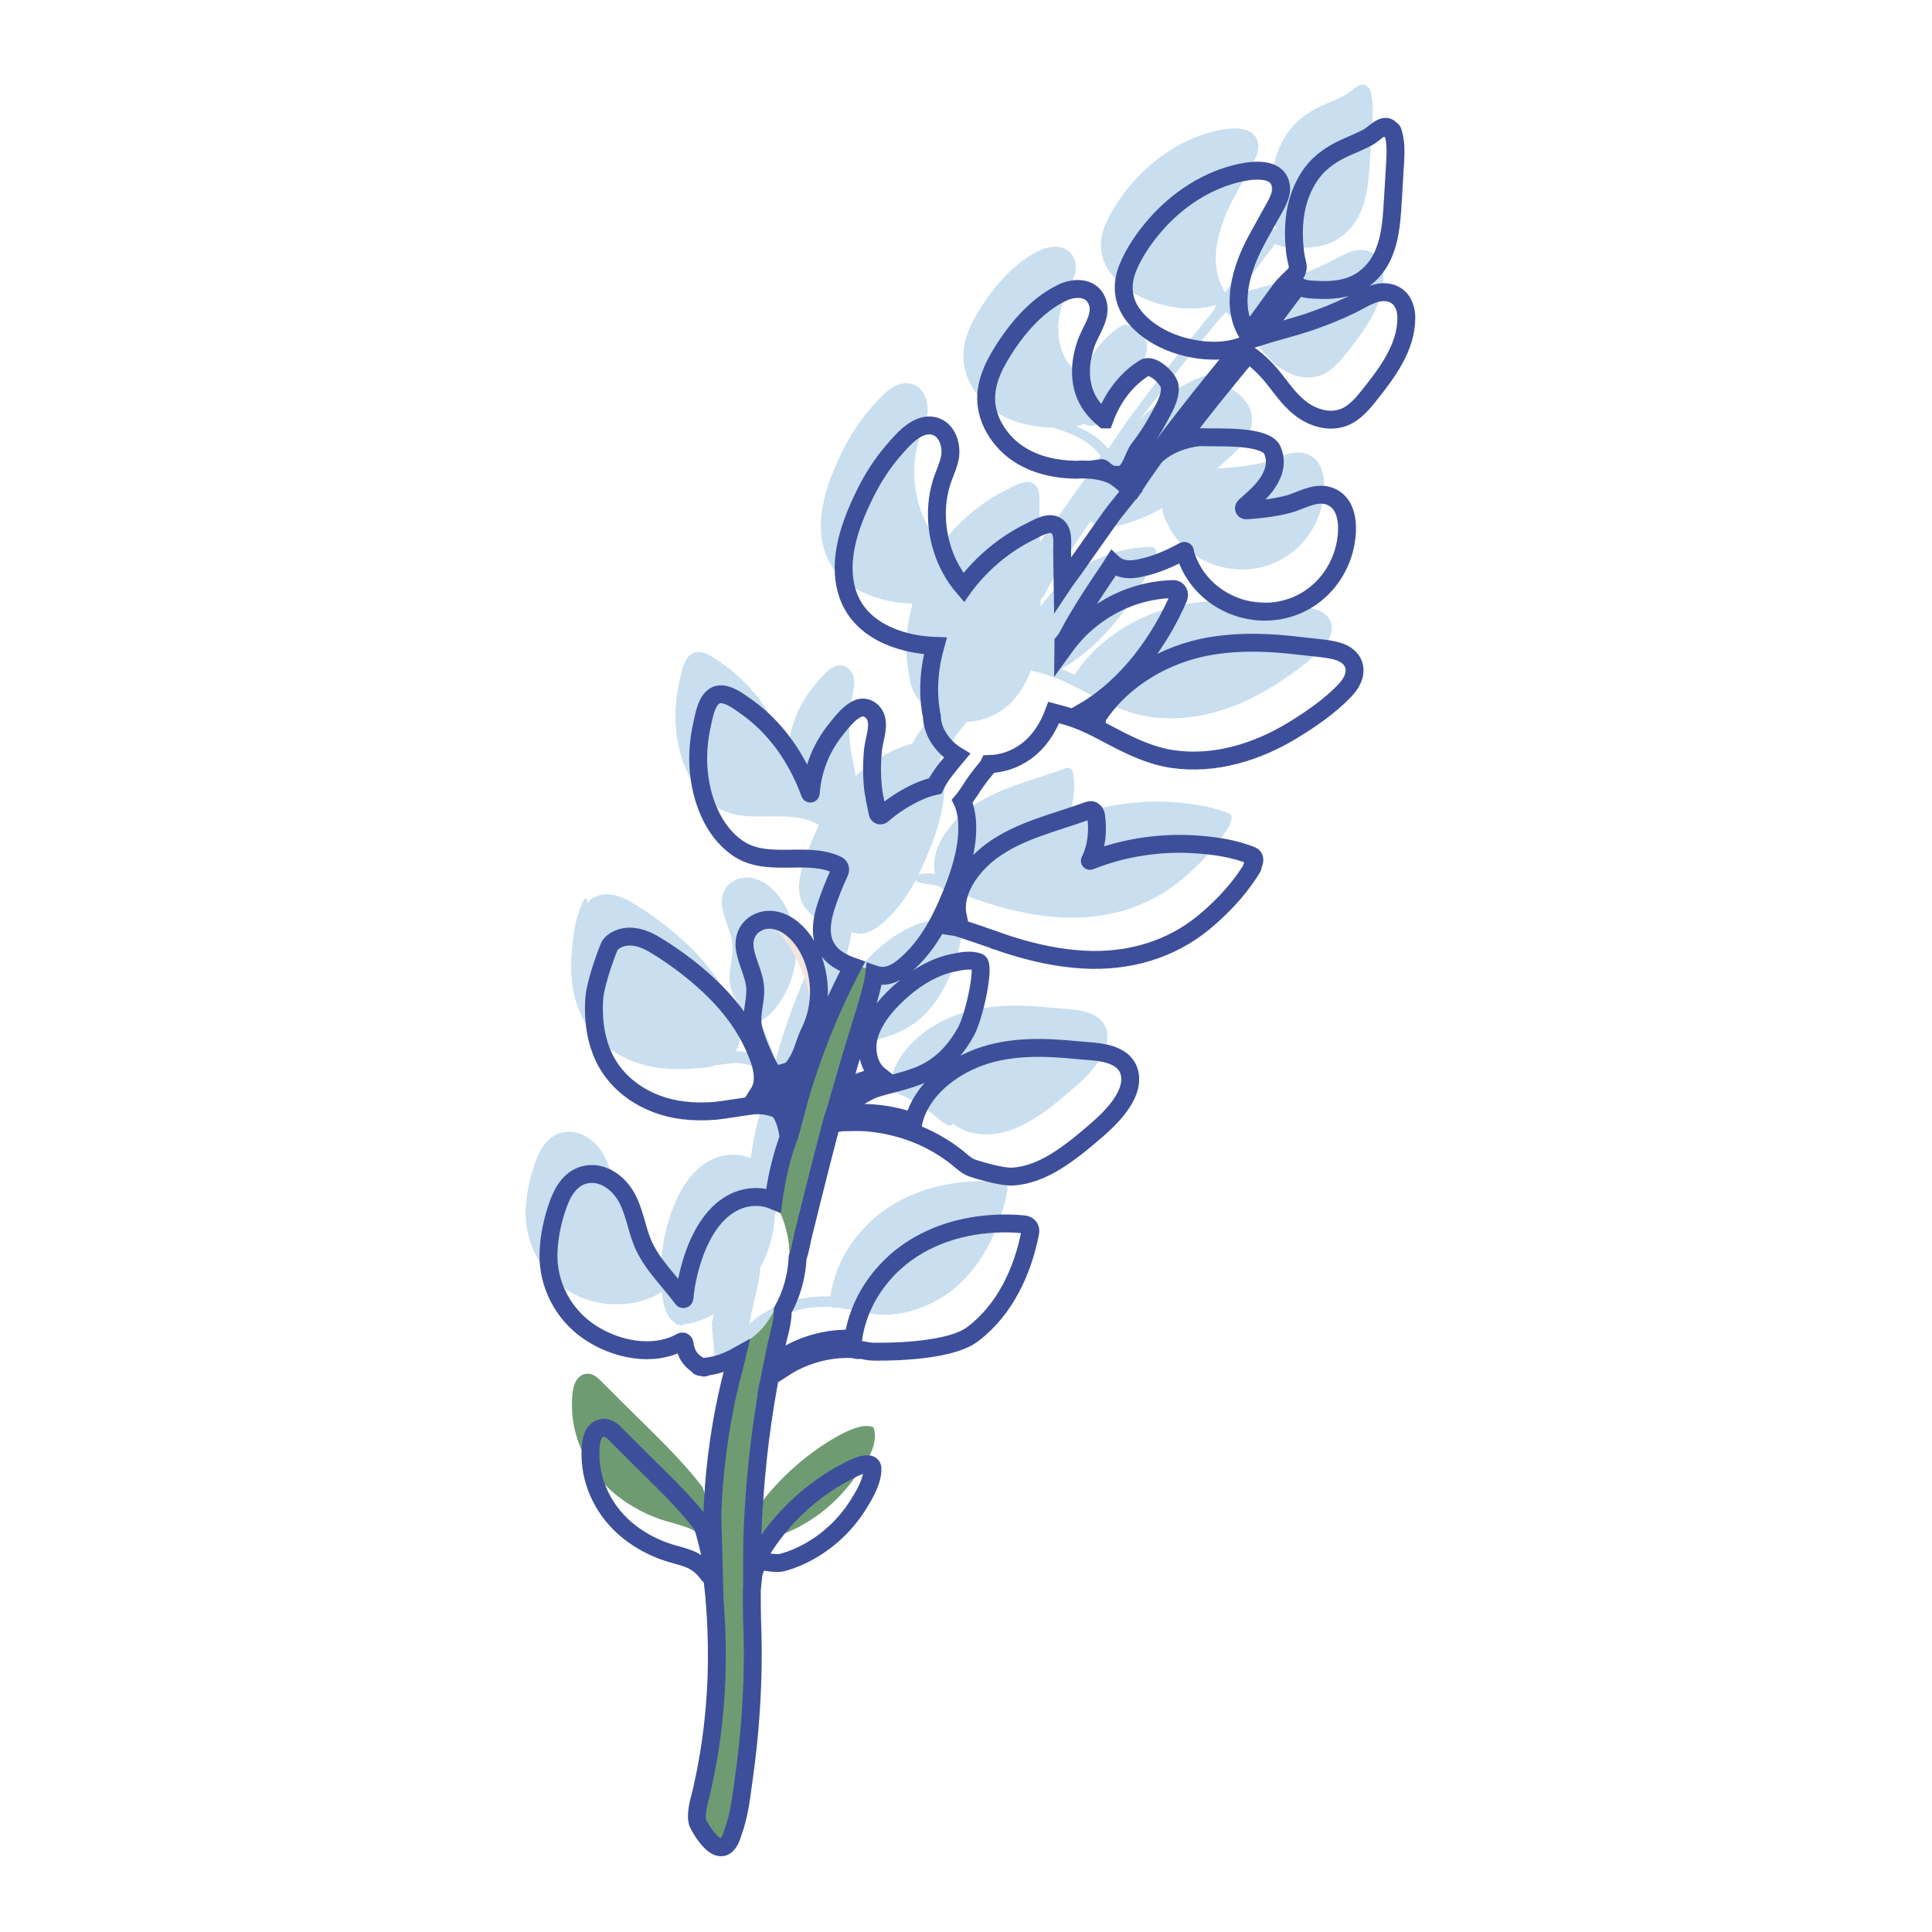 <?xml version="1.0" encoding="UTF-8"?>
<svg id="Layer_1" data-name="Layer 1" xmlns="http://www.w3.org/2000/svg" viewBox="0 0 864 864">
  <defs>
    <style>
      .cls-1 {
        fill: #c9deee;
      }

      .cls-2 {
        fill: none;
        stroke: #3d4f9a;
        stroke-miterlimit: 10;
        stroke-width: 8px;
      }

      .cls-3 {
        fill: #f2e4df;
      }

      .cls-4 {
        fill: #6f9b73;
      }
    </style>
  </defs>
  <path class="cls-1" d="M536.94,152.91c2.41-2.97,4.82-5.92,7.24-8.87,1.21-1.45,2.66-2.92,3.97-4.48,4.79,3.35,8.71,7.39,12.32,12.1,3.71,4.81,7.35,9.78,12.45,13.22,4.54,3.05,10.35,4.76,15.79,3.51,5.73-1.29,9.72-5.82,13.23-10.23,8-10.05,16.95-21.64,16.78-35.17-.07-5.46-2.82-10.41-8.62-11.11-5.84-.73-11.12,3.19-16.12,5.61-6.49,3.15-13.18,5.8-20.03,8.06-6.83,2.25-13.84,3.9-20.68,6.06,1.88-2.45,3.74-4.93,5.62-7.4,2.57-3.41,5.12-6.86,7.66-10.29,1.15-1.57,2.62-3.21,3.82-4.97,2.4,1.79,6.68,1.69,9.43,1.82,3.7.19,7.47-.05,11.09-.88,7.74-1.75,13.82-7.06,17.16-14.19,4.03-8.61,4.21-18.24,4.81-27.55.32-4.97.62-9.94.89-14.91.23-4.56.36-8.86-1.09-13.24-.2-.63-.7-.98-1.24-1.1-.24-.68-.96-.96-1.61-1.04-2.71-.3-5.59,3.13-7.85,4.42-2.93,1.67-6.06,2.93-9.15,4.28-6.46,2.81-12.11,6.27-16.39,12.02-4.39,5.94-6.84,13.12-7.63,20.43-.46,4.23-.43,8.5-.03,12.72.32,3.38.65,7.07,1.91,10.27-3.68,1.27-5.81,5.43-8.02,8.41-2.63,3.56-5.26,7.13-7.84,10.74-2.31,3.2-4.64,6.38-6.89,9.61-8.22-12.83-3.01-29.41,3.65-41.96,2.28-4.29,4.75-8.46,7.04-12.73,1.81-3.38,4.55-7.39,4.08-11.41-1.02-8.79-12.04-7.6-18.13-6.31-14.68,3.15-27.97,11.86-37.81,23.08-5.05,5.74-9.65,12.33-12.56,19.43-3.13,7.68-2.34,15.31,2.89,21.83,5.57,6.91,14.16,11.4,22.65,13.58,7.66,1.99,16.63,2.49,24.35.04-.5.84-.97,1.68-1.34,2.55-.44.58-.89,1.14-1.33,1.68-2.54,3.09-5.07,6.18-7.58,9.29-4.92,6.08-9.8,12.19-14.58,18.36-8.13,10.53-16.24,21.14-23.41,32.35-.13.02-.24.06-.35.1-3.85-4.83-8.86-7.94-14.42-9.97.46-.06.92-.13,1.39-.19.89-.12,1.52-.58,1.91-1.19,1.26.88,2.79,1.32,4.54,1.07,4.47-.65,7.6-5.19,10.16-8.48,3.37-4.34,6.4-8.94,8.97-13.81,2.17-4.07,5.43-9.34,4.87-14.16-.38-3.36-7.7-10.46-11.31-8.24-8.44,5.18-14.43,13.64-17.82,22.85-.03.06-.04.11-.08.17-4.16-3.53-7.51-7.36-9.23-12.92-2.16-7.01-1.32-14.46,1.11-21.27,2.11-5.94,7.69-12.58,4.67-19.16-2.78-6.05-10.1-5.83-15.3-3.37-12.37,5.85-22.23,18.19-28.86,29.85-3.57,6.3-6.04,13.48-5.04,20.8.8,5.71,3.45,10.89,7.17,15.26,8.19,9.58,20.42,13.09,32.62,13.31,8.18,2.51,16.34,5.76,21.41,12.7-2.08,2.62-3.84,5.72-5.67,8.3-2.8,3.92-5.58,7.86-8.35,11.81-2.77,3.94-5.55,7.88-8.32,11.82-1.48,2.12-3.31,4.36-4.86,6.7-.07-4.91-.16-9.83-.24-14.74-.07-3.49.93-9.4-2.71-11.58-3.49-2.1-8.51,1.13-11.66,2.66-3.88,1.91-7.59,4.12-11.11,6.64-7.03,5.04-13.22,11.09-18.38,18.04-.08.1-.14.21-.21.31-8.75-10.21-12.91-23.86-11.75-37.24.28-3.26.95-6.51,1.88-9.64,1.18-3.88,3.14-7.54,3.81-11.56.95-5.86-1.8-13.5-8.63-14.01-6.81-.5-12.79,6.68-16.78,11.3-5.02,5.8-9.17,12.31-12.56,19.19-6.56,13.28-12.61,29.46-7.99,44.27,5.2,16.65,23.24,23.24,39.39,23.82-2.88,10.34-3.67,21.21-1.56,31.43.2,6.8,4.32,12.84,9.88,16.82.44.32.89.62,1.34.89-3.47,4.19-7.4,8.64-9.72,13.48-5.57,1.26-10.99,3.99-15.66,6.93-3.45,2.18-6.66,4.67-9.66,7.42-.87-4.96-2.21-9.76-2.64-14.83-.44-5.16-.41-10.35.11-15.5.46-4.37,2.66-9.81,1.45-14.15-.94-3.43-4.42-5.92-7.94-4.57-3.68,1.4-6.91,5.51-9.35,8.47-2.92,3.56-5.43,7.41-7.37,11.58-2.85,6.17-4.26,12.34-4.66,18.8-2.19-6.2-5.02-12.18-8.44-17.71-3.63-5.86-8.03-11.32-13.09-16.02-2.5-2.31-5.15-4.45-7.96-6.39-2.7-1.9-5.84-4.23-9.18-4.89-7.15-1.43-8.63,7.79-9.78,12.85-1.47,6.43-2.13,13.14-1.71,19.71.83,13.21,5.99,27.84,17.12,35.82,14.02,10.04,32.98.3,47.01,8.9-1.59,3.14-3.02,6.37-4.28,9.68-2.69,7.02-6.42,16.23-3.78,23.76,1.29,3.69,4.02,6.52,7.39,8.41,1.58.89,3.48,1.8,5.46,2.48-.06.11-.1.22-.16.3-1.65,3.17-3.26,6.36-4.82,9.57-3.19,6.62-6.12,13.33-8.85,20.16-2.59,6.48-4.95,13.04-7.11,19.68-1.15,3.57-2.24,7.16-3.24,10.79-.11.44-.24.87-.36,1.32-1.48-6.36-3.94-12.63-6.82-18.55.2-.05.42-.12.62-.22,5.04-2.5,8.93-8.51,11.38-13.39,2.52-5.03,3.97-10.49,4.28-16.12.59-10.72-3.29-23.37-11.83-30.4-4.09-3.36-9.57-5.25-14.69-3.19-5.08,2.04-7.38,6.91-6.57,12.18.95,6.16,4.44,11.67,4.66,18,.21,6.17-2.43,12.08-.69,18.25,1.81,6.48,6.68,11.7,9.82,17.55,2.57,4.73,4.53,9.67,6.35,14.69-2.68-1.65-5.64-2.84-8.76-3.4-1.51-.26-3.37-.47-5.29-.47,1.02-1.6,1.64-3.52,1.83-5.19.61-5.09-1.47-10.38-3.46-14.98-4.07-9.51-10.31-17.93-17.59-25.26-7.9-7.92-17.13-14.97-26.67-20.8-4.09-2.5-8.82-4.48-13.71-3.75-2.5.37-5.27,1.63-6.83,3.75,0-.43,0-.88-.04-1.3-.04-.68-.99-.99-1.32-.33-4,7.58-5.13,17.38-5.67,25.83-.49,7.86.35,16,3.26,23.36,6.04,15.23,20.64,24.3,36.54,26.23,4.79.56,9.6.62,14.41.21,2.91-.25,7.23-.27,10.38-1.55,2.4.02,4.9-.78,7.27-.91,3.39-.16,6.86.36,9.99,1.73,2.94,1.3,5.45,3.2,7.62,5.55,0,0,.01.02.03.02-.01.32,0,.63,0,.94-1.23,2.22-2.05,4.74-2.86,7.03-1.34,3.7-2.47,7.5-3.42,11.33-.98,3.83-1.74,7.7-2.36,11.6-.22,1.35-.54,2.84-.72,4.32-5.11-2.14-11.09-2.01-16.17.12-12.51,5.24-18.77,20.14-21.75,32.44-.99,4.08-1.65,8.24-1.98,12.43-6.07-8.66-14.44-16.02-18.55-25.93-2.94-7.02-3.76-14.85-7.8-21.43-3.63-5.87-10.18-10.54-17.38-9.23-6.62,1.19-10.3,7.03-12.46,12.92-2.57,6.96-4.24,14.67-4.48,22.11-.46,13.9,6.41,27.23,17.85,35.11,12.3,8.48,30.31,9.3,43.04,1.24.53,5.15,1.55,10.96,5.88,13.82.15.49.57.87,1.28.87.1,0,.23-.01.33-.02.17.08.34.14.53.2.74.27,1.4.08,1.91-.36,4.58-.52,9.13-2.17,13.38-4.54-.31,1.3-.59,2.57-.9,3.74-.32,1.15,1.61,17.65,1.31,18.81,5.91-.67,12.39-9.18,18.2-7.79,3.23-1.99,3.64-10.57,7.04-12.29,3.58-1.8,7.29-3.19,11.18-4.17,3.87-.97,7.78-1.52,11.76-1.58,1.38-.02,2.78.03,4.15.11.69.41,1.6.49,2.42.23,1.94.26,3.87.85,5.83.84.55-.02,1.02-.24,1.39-.6,13.63,6.52,31.52,1.48,43.02-7.16,14.49-10.88,22.47-28.18,25.84-45.6.38-2-.95-3.4-2.86-3.59-17.24-1.59-35.45,1.62-50.11,11.17-13.88,9.06-23.82,23.53-26.2,39.93-1.25-.02-2.46,0-3.58.03-4.33.08-8.73.7-12.93,1.84-6.9,1.89-14.63,5.35-19.83,10.66.6-2.99,1.22-5.98,1.87-8.98,1.13-5.21,2.96-10.59,2.96-15.97,0-.05,0-.11,0-.17,4.01-7.24,6.29-15.42,6.66-23.69,1.17-3.17,1.69-6.88,2.43-9.85,1.32-5.27,2.58-10.55,3.91-15.81,2.61-10.35,5.27-20.67,8.09-30.97.36-1.28.71-2.55,1.06-3.84,4.98.27,10.02-.32,15.01.05,5.97.43,11.85,1.63,17.57,3.41,5.54,1.73,10.86,4.16,15.82,7.18,2.54,1.53,4.96,3.22,7.28,5.05,2.12,1.7,4.03,3.66,6.56,4.67.75.29,1.61-.25,1.96-.95,4.27,3.92,10.86,5.19,16.48,4.89,6.91-.38,13.47-3.18,19.29-6.75,6.15-3.78,11.87-8.49,17.34-13.2,5.38-4.63,11.14-10.05,14.22-16.58,2.58-5.42,2.67-11.95-2.65-15.74-5.29-3.77-13.07-3.62-19.27-4.25-14.55-1.48-29.9-1.98-43.85,3.12-12.88,4.72-25.9,14.73-29.35,28.63-.03.11-.02.22-.04.32-.89-.31-1.77-.61-2.66-.89-5.91-1.83-12.14-2.87-18.31-3.11-4.66-.17-9.96-.14-14.6,1.27.1-.34.2-.67.29-1.01,4.94-5.51,11.27-9.06,18.43-11.26,8.08-2.49,16.61-3.8,24.04-8.04,7.01-3.99,12.44-10.38,16.26-17.4,3.88-7.11,7.01-15.7,8.11-23.93,1.98-2.63.44-5.81-2.48-7.01-3.45-1.43-7.99-.47-11.52.27-8.1,1.69-15.47,6.03-21.72,11.31-6.58,5.56-13.53,13.06-15.83,21.57-1.58,5.84-.24,13.62,4.7,17.49-6.39,1.78-12.82,4-17.41,7.88,1.34-4.64,2.69-9.29,4.07-13.92,1.56-5.19,3.15-10.39,4.73-15.59,1.31-4.3,5.66-17.68,6.3-23.59,1.24.43,2.55.66,3.75.64,4.57-.02,8.41-3.06,11.62-6.02,5.59-5.12,9.94-11.43,13.51-18.13.13.51.52.99,1.19,1.21,2.27.76,4.72.77,7.06,1.29.84.19,1.68.4,2.52.65.75,1.1,1.91,1.27,2.91.92.87.29,1.74.59,2.61.89,2.8,1.01,5.58,2.05,8.38,3.06.34.29.78.47,1.24.45,2.02.73,4.06,1.43,6.12,2.08,10.65,3.34,21.64,5.75,32.8,6.35,19.62,1.07,38.56-4.14,53.79-16.74,7.48-6.2,14.68-13.7,20.04-21.92.11-.11.21-.24.3-.39.04-.09.08-.19.14-.28.4-.62.78-1.25,1.16-1.87.21-.34.23-.7.13-1.01.16-.36.31-.71.47-1.07.47-1.05.37-2.7-.9-3.21-8.08-3.32-17.18-4.55-25.85-5.09-8.77-.55-17.56.03-26.21,1.6-6.98,1.26-13.81,3.25-20.41,5.87,3.13-6.13,3.81-13.69,2.82-20.29-.21-1.48-1.52-2.97-3.21-2.35-14.67,5.44-30.99,8.84-43.73,18.35-8.58,6.4-17.26,17.89-14.89,28.98-2.59-.44-5.15-.47-7.37.42-.02.01-.04.02-.06.02.91-1.85,1.79-3.71,2.6-5.6,4.17-9.57,7.98-19.71,8.89-30.18.41-4.94.2-10.47-1.63-15.14-.14-.33-.28-.65-.44-.97,2.36-2.77,4.2-6.06,6.31-9.01,1.3-1.84,2.69-3.6,4.15-5.33.66-.78,1.22-1.46,1.57-2.23,2.99-.06,5.94-.61,8.73-1.59,10.35-3.67,16.59-11.88,20.16-21.46,4.25,1.13,8.44,2.24,12.54,3.95,4.63,1.95,9.06,4.33,13.5,6.68,8.56,4.53,17.37,8.73,27.07,10.17,18.97,2.76,37.93-3.16,54.04-13.03,7.97-4.87,16.36-10.67,22.85-17.44,2.67-2.77,5.03-6.43,4.42-10.43-.61-4-4.01-6.34-7.67-7.36-4.4-1.22-9.23-1.47-13.76-2.02-4.65-.56-9.3-1.06-13.97-1.38-9.66-.64-19.37-.48-28.93,1.13-19.65,3.32-38.91,14.27-50.11,31.04-.16.24-.26.49-.32.73-1.97-.92-3.99-1.81-6.05-2.58,19.01-11.1,33.57-30.89,42.17-50.75.77-1.78-.18-4-2.36-3.94-11.55.3-22.71,3.87-32.32,10.29-4.64,3.11-8.94,6.83-12.57,11.05-1.43,1.67-2.89,3.45-4.24,5.33.01-.94,0-1.87.02-2.81,2.01-2.4,3.33-5.62,4.87-8.26,2.16-3.68,4.4-7.33,6.69-10.94,2.19-3.45,4.48-6.84,6.74-10.24,1.29-1.94,2.69-3.86,3.93-5.87,2.32,2.2,6.07,2.98,9.74,2.46,6.82-.97,13.45-3.63,19.54-6.78,1.07-.56,2.1-1.12,3.14-1.7-.25.52-.31,1.16-.08,1.89,6.38,20.78,30.16,31.26,49.96,22.76,9.71-4.16,16.97-12.43,20.34-22.43,2.6-7.78,4.11-21.93-5.21-26.01-5.88-2.59-11.82.92-17.32,2.78-5.88,2-16.44,3.21-23.35,3.43,2.43-2.11,4.81-4.26,7.12-6.42,5.59-5.26,10.78-12.72,7.33-20.61-2.95-6.73-11.07-11.24-18.29-11.42.49-.32.98-.63,1.46-.96,1.38-.91.49-3.17-1.18-2.68-11.75,3.39-22.35,11.5-31.05,20.24,4.33-5.61,8.61-11.27,12.98-16.84,4.69-6.02,9.41-12,14.19-17.92Z"/>
  <path class="cls-3" d="M355.39,415.39c-3.57-2.94-8.2-4.75-12.73-3.78.89.78,1.77,1.58,2.63,2.41,12.46,11.89,17.84,29.15,18.58,45.91,1.95-4.47,3.09-9.24,3.36-14.13.59-10.72-3.29-23.37-11.83-30.4Z"/>
  <path class="cls-4" d="M369.21,424.41c1.46,2.21,3.48,4.01,5.84,5.33,1.58.89,3.48,1.8,5.46,2.48-.06.11-.1.22-.16.3-1.65,3.17-3.26,6.36-4.82,9.57-3.19,6.62-6.12,13.33-8.85,20.16-2.58,6.48-4.95,13.04-7.11,19.68-1.15,3.57-2.54,5.68-3.53,9.31-.11.44-.9,2.46-1.03,2.9-.32-1.38.26-2.86-.14-4.23-1.19,2.9-2.64,5.64-4.32,8.24,1.4.99,2.7,2.13,3.89,3.42,0,0,.01.02.03.02-.01.32,0,.63,0,.94-1.23,2.22-2.05,4.74-2.86,7.03-1.34,3.7-2.47,7.5-3.43,11.33-.98,3.83-1.74,7.7-2.36,11.6-.22,1.35-.48-.16-.66,1.32-.52-.22-1.04-.41-1.58-.58,5.78,7.66,9.22,17.25,9.48,27.47.28,10.93-5.77,27.29-13.52,34.75-3.96,3.81-8.83,6.86-14.08,8.97-1.69,2.42-3.58,3.7-5.72,5.84,3.08-.82,6.1-2.09,8.99-3.7-.31,1.3-.59,2.57-.9,3.74-1.22,4.47-2.33,8.96-3.33,13.5-1.95,8.87-3.47,17.83-4.59,26.86-1.1,8.83-1.83,17.72-2.09,26.62-.07,2.91-.1,5.83-.08,8.75,1.66,11.04,5.06,22.05,1.33,32.61.23,3.28.43,6.56.54,9.86.36,9.45.32,18.92-.26,28.37-.6,9.78-1.68,19.51-3.35,29.17-.79,4.66-1.71,9.31-2.75,13.92-.88,3.85-2.2,7.76-2.34,11.73-.05,1.31.11,2.52.43,3.61-.1.34-.18.66-.28.99-.19.69.57,1.22,1.16,1.08,2.7,4.83,9.13,6.93,14.98,5.73,1.92-.38,1.7-3.27-.07-3.69-.03,0-.08-.02-.11-.03,2.95-7.79,3.84-16.69,4.98-24.85,1.29-9.21,2.28-18.47,2.92-27.74.66-9.26.99-18.54.98-27.81,0-4.83-.12-9.65-.31-14.47-.12-3,.08-6.44-.41-9.58.19-1.31.27-2.65.3-4,.82-1.51,1.61-3.04,2.38-4.58-.42-3.16-.45-6.24-.12-9.25-.84,1.49-1.64,3.01-2.37,4.56.08-5.46.2-10.92.41-16.36.43-11.09,1.26-22.14,2.43-33.18,1.19-11.17,2.81-22.32,4.83-33.39.19-1.03.38-2.07.57-3.1.08-.03.15-.06.23-.1,1.31-.78,2.58-1.61,3.85-2.44-.12-1.53-.21-3.06-.25-4.59-1.05.82-2.05,1.69-2.96,2.63.6-2.99,1.22-5.98,1.87-8.98,1.13-5.21,2.96-10.59,2.95-15.97,0-.05,0-.11,0-.17,4.01-7.24,6.29-15.42,6.66-23.69,1.17-3.17,1.69-6.88,2.43-9.85,1.32-5.27,2.58-10.55,3.91-15.81,2.61-10.35,5.27-20.67,8.09-30.97.36-1.28.71-2.55,1.06-3.84,1.72.09,3.44.08,5.16.04.16-1.33.37-2.64.63-3.93-1.71.2-3.39.51-5,1,.1-.34.2-.67.29-1.01,1.85-2.06,3.9-3.82,6.11-5.36.34-1.06.72-2.11,1.13-3.15,0-1.27.03-2.54.12-3.79-1.73.92-3.35,1.96-4.78,3.17,1.34-4.64,2.69-9.29,4.07-13.92,1.56-5.19,3.15-10.39,4.73-15.59,1.31-4.3,5.66-17.68,6.3-23.59,1.24.43,2.55.66,3.75.64,1.53,0,2.97-.36,4.33-.92-10.59-1.32-20.34-5.25-29.06-11.07Z"/>
  <path class="cls-4" d="M314.26,665.2c-.08-.1-.15-.2-.22-.3-10.13-13.27-22.74-24.77-34.51-36.56-3.14-3.17-6.3-6.32-9.47-9.48-2.25-2.22-4.59-5.02-8.09-4.45-6.28,1.01-6.27,10.27-6.19,15.05.29,14.39,7.23,28.14,17.98,37.57,6.19,5.42,13.38,9.49,21.12,12.25,4.31,1.55,8.89,2.37,13.15,4.12,3.34,1.4,5.96,3.5,8.23,6.13,1.09-.3,2.19-.57,3.29-.81-.18-8.14-2.86-15.8-5.28-23.55Z"/>
  <path class="cls-4" d="M390.68,638.36q-5.33-2.67-19.04,5.6c-1.27.77-2.53,1.57-3.76,2.39-6.81,4.55-13.18,9.83-18.89,15.7-4.16,4.29-8.03,8.92-11.48,13.83-.38,1.56-.77,3.08-1.14,4.54-1,3.95-2.15,7.86-3.35,11.74.19.05.39.1.59.15.61-1.18,1.23-2.36,1.87-3.53,2.64.9,5.97-.14,8.56-.76,3.11-.75,6.16-1.89,9.11-3.18,6.48-2.9,12.47-6.76,17.8-11.46,5.2-4.55,9.72-9.89,13.41-15.74.78-1.23,9.1-10.14,6.32-19.28Z"/>
  <path class="cls-2" d="M547.13,171.78c2.41-2.97,4.82-5.92,7.24-8.87,1.21-1.45,2.66-2.92,3.97-4.48,4.79,3.35,8.71,7.39,12.32,12.1,3.71,4.81,7.35,9.78,12.45,13.22,4.54,3.05,10.35,4.76,15.79,3.51,5.73-1.29,9.72-5.82,13.23-10.23,8-10.05,16.95-21.64,16.78-35.17-.07-5.46-2.82-10.41-8.62-11.11-5.84-.73-11.12,3.19-16.12,5.61-6.49,3.15-13.18,5.8-20.03,8.06-6.83,2.25-13.84,3.9-20.68,6.06,1.88-2.45,3.74-4.93,5.62-7.4,2.57-3.41,5.12-6.86,7.66-10.29,1.15-1.57,2.62-3.21,3.82-4.97,2.4,1.79,6.68,1.69,9.43,1.82,3.7.19,7.47-.05,11.09-.88,7.74-1.75,13.82-7.06,17.16-14.19,4.03-8.61,4.21-18.24,4.81-27.55.32-4.97.62-9.94.89-14.91.23-4.56.36-8.86-1.09-13.24-.2-.63-.7-.98-1.24-1.1-.24-.68-.96-.96-1.61-1.04-2.71-.3-5.59,3.13-7.85,4.42-2.93,1.67-6.06,2.93-9.15,4.28-6.46,2.81-12.11,6.27-16.39,12.02-4.39,5.94-6.84,13.12-7.63,20.43-.46,4.23-.43,8.5-.03,12.72.27,2.82.4,3.79,1.29,7.64.4,1.71-.12,3.51-1.36,4.75-2.19,2.2-4.34,4-6.04,6.29-2.63,3.56-5.26,7.13-7.84,10.74-2.31,3.2-4.64,6.38-6.89,9.61-8.22-12.83-3.01-29.41,3.65-41.96,2.28-4.29,4.75-8.46,7.04-12.73,1.81-3.38,4.55-7.39,4.08-11.41-1.02-8.79-12.04-7.6-18.13-6.31-14.68,3.15-27.97,11.86-37.81,23.08-5.05,5.74-9.65,12.33-12.56,19.43-3.13,7.68-2.34,15.31,2.89,21.83,5.57,6.91,14.16,11.4,22.65,13.58,7.66,1.99,16.63,2.49,24.35.04-.5.84-.97,1.68-1.34,2.55-.44.58-.89,1.14-1.33,1.68-2.54,3.09-5.07,6.18-7.58,9.29-4.92,6.08-9.8,12.19-14.58,18.36-8.13,10.53-16.24,21.14-23.41,32.35l-.42.02c-3.85-4.78-8.83-7.87-14.35-9.88.46-.06.92-.13,1.39-.19.89-.12,2.6,2.69,2.99,2.08,1.26.88,3.75,1.06,5.49.81,4.47-.65,5.57-8.2,8.13-11.49,3.37-4.34,6.4-8.94,8.97-13.81,2.17-4.07,5.43-9.34,4.87-14.16-.38-3.36-7.7-10.46-11.31-8.24-8.49,5.21-14.5,13.74-17.88,23.02h-.02c-4.16-3.53-7.51-7.36-9.23-12.92-2.16-7.01-1.32-14.46,1.11-21.27,2.11-5.94,7.69-12.58,4.67-19.16-2.78-6.05-10.1-5.83-15.3-3.37-12.37,5.85-22.23,18.19-28.86,29.85-3.57,6.3-6.04,13.48-5.04,20.8.8,5.71,3.45,10.89,7.17,15.26,8.19,9.58,20.42,13.09,32.62,13.31,11.61-.71,19.93,2.4,24.99,9.34-2.08,2.62-7.43,9.08-9.26,11.66-2.8,3.92-5.58,7.86-8.35,11.81-2.77,3.94-5.55,7.88-8.32,11.82-1.48,2.12-3.31,4.36-4.86,6.7-.07-4.91-.16-9.83-.24-14.74-.07-3.49.93-9.4-2.71-11.58-3.49-2.1-8.51,1.13-11.66,2.66-3.88,1.91-7.59,4.12-11.11,6.64-7.03,5.04-13.22,11.09-18.38,18.04-.08.1-.14.21-.21.31-8.75-10.21-12.91-23.86-11.75-37.24.28-3.26.95-6.51,1.88-9.64,1.18-3.88,3.14-7.54,3.81-11.56.95-5.86-1.8-13.5-8.63-14.01-6.81-.5-12.79,6.68-16.78,11.3-5.02,5.8-9.17,12.31-12.56,19.19-6.56,13.28-12.61,29.46-7.99,44.27,5.2,16.65,23.24,23.24,39.39,23.82-2.88,10.34-3.67,21.21-1.56,31.43.2,6.8,4.32,12.84,9.88,16.82.44.32.89.62,1.34.89-3.47,4.19-7.4,8.64-9.72,13.48-5.57,1.26-10.99,3.99-15.66,6.93-2.84,1.79-5.52,3.8-8.05,5.99-.71.61-1.82.22-2-.7-.84-4.21-1.87-8.35-2.24-12.69-.44-5.16-.41-10.35.11-15.5.46-4.37,2.66-9.81,1.45-14.15-.94-3.43-4.42-5.92-7.94-4.57-3.68,1.4-6.91,5.51-9.35,8.47-2.92,3.56-5.43,7.41-7.37,11.58-2.72,5.88-4.13,11.76-4.6,17.89-.02.21-.3.25-.37.05-2.14-5.89-4.87-11.58-8.13-16.85-3.63-5.86-8.03-11.32-13.09-16.02-2.5-2.31-5.15-4.45-7.96-6.39-2.7-1.9-5.84-4.23-9.18-4.89-7.15-1.43-8.63,7.79-9.78,12.85-1.47,6.43-2.13,13.14-1.71,19.71.83,13.21,5.99,27.84,17.12,35.82,13.34,9.55,31.15,1.2,44.94,7.78,1.18.56,1.63,2,1.06,3.18-1.19,2.49-2.28,5.03-3.27,7.62-2.69,7.02-6.42,16.23-3.78,23.76,1.29,3.69,4.02,6.52,7.39,8.41,1.58.89,3.48,1.8,5.46,2.48-.06.11-.1.22-.16.3-1.65,3.17-3.26,6.36-4.82,9.57-3.19,6.62-6.12,13.33-8.85,20.16-2.59,6.48-4.95,13.04-7.11,19.68-1.15,3.57-2.24,7.16-3.24,10.79-.11.44-.24.87-.36,1.32-1.48-6.36-2.1-8.65-4.98-14.57.2-.05,2.22-1.08,2.36-1.25,4.96-5.92,5.35-11.47,7.79-16.35,2.52-5.03,3.97-10.49,4.28-16.12.59-10.72-3.29-23.37-11.83-30.4-4.09-3.36-9.57-5.25-14.69-3.19-5.08,2.04-7.38,6.91-6.57,12.18.95,6.16,4.44,11.67,4.66,18,.21,6.17-2.43,12.08-.69,18.25,1.81,6.48,5.27,13.69,8.41,19.54,2.57,4.73,5.35,5.75,5.63,10.75-2.68-1.65-3.51-.88-6.63-1.44-1.51-.26-3.37-.47-5.29-.47,1.02-1.6,1.64-3.52,1.83-5.19.61-5.09-1.47-10.38-3.46-14.98-4.07-9.51-10.31-17.93-17.59-25.26-7.9-7.92-17.13-14.97-26.67-20.8-4.09-2.5-8.82-4.48-13.71-3.75-2.5.37-5.27,1.63-6.83,3.75,0-.43-6.49,15.75-7.03,24.2-.49,7.86.35,16,3.26,23.36,6.04,15.23,20.64,24.3,36.54,26.23,4.79.56,9.6.62,14.41.21,2.91-.25,15.28-2.33,17.65-2.46,3.39-.16,6.86.36,9.99,1.73,2.94,1.3,5.61,11.26,4.79,13.55-1.34,3.7-2.47,7.5-3.42,11.33-.98,3.83-1.74,7.7-2.36,11.6-.22,1.35-.54,2.84-.72,4.32-5.11-2.14-11.09-2.01-16.17.12-12.51,5.24-18.77,20.14-21.75,32.44-.89,3.67-1.52,7.41-1.87,11.17-.04.44-.59.58-.84.23-5.99-8.23-13.87-15.39-17.82-24.9-2.94-7.02-3.76-14.85-7.8-21.43-3.63-5.87-10.18-10.54-17.38-9.23-6.62,1.19-10.3,7.03-12.46,12.92-2.57,6.96-4.24,14.67-4.48,22.11-.46,13.9,6.41,27.23,17.85,35.11,11.91,8.21,28.95,11.76,41.58,4.65.57-.32,1.29.06,1.38.71.63,4.32,2.04,7.12,5.96,9.7.15.49.57.87,1.28.87.1,0,.23-.01.33-.02.17.08.34.14.53.2.74.27,1.4.08,1.91-.36,4.58-.52,9.13-2.17,13.38-4.54-.31,1.3-.59,2.57-.9,3.74-1.22,4.47-2.33,8.96-3.33,13.5-1.95,8.87-3.47,17.83-4.59,26.86-1.1,8.83-1.83,17.72-2.09,26.62-.1,3.8.65,19.41.72,23.22-1.45-2.51-3.88-16.71-5.64-19.01-8.62-11.3-19.36-21.08-29.38-31.11-2.67-2.69-5.37-5.38-8.06-8.06-1.91-1.89-3.91-4.28-6.88-3.78-5.35.86-5.33,8.74-5.27,12.81.24,12.25,6.15,23.95,15.3,31.98,5.27,4.62,11.39,8.07,17.97,10.43,3.67,1.32,7.57,2.02,11.19,3.51,3.59,1.5,6.21,3.94,8.48,7.07.37.51.95.81,1.56.89.17,2.88.63,5.77.87,8.58.4,4.89.74,9.78.92,14.7.36,9.45.32,18.92-.26,28.37-.6,9.78-1.68,19.51-3.35,29.17-.79,4.66-1.71,9.31-2.75,13.92-.88,3.85-2.2,7.76-2.34,11.73-.05,1.23.09,2.37.38,3.42-.05.35,10.87,21.44,15.73,4.28h0c2.95-7.8,3.84-16.69,4.98-24.86,1.29-9.21,2.28-18.47,2.92-27.74.66-9.26.99-18.54.98-27.81,0-4.83-.12-9.65-.31-14.47-.12-3-.15-12.23-.12-13.58,1.37-12.78.7-9.5,2.77-13.27,2.24.77,8.25,1.68,10.46,1.15,2.65-.64,5.24-1.6,7.75-2.71,5.51-2.46,10.61-5.75,15.15-9.75,4.42-3.87,8.27-8.42,11.41-13.4,2.86-4.54,6.62-10.86,6.39-16.39-.04-1.13-.94-1.75-1.85-1.74-.08-.02-.17-.02-.23-.02-3.29-.02-6.51,1.78-9.37,3.27-3.09,1.58-6.08,3.35-8.96,5.28-5.79,3.87-11.21,8.37-16.07,13.36-4.75,4.89-9.04,10.3-12.63,16.08-1.73,2.78-3.24,9.31-4.7,12.41.03-7.63-.04-14.45.18-19.9.43-11.09,1.26-22.14,2.43-33.18,1.19-11.17,2.81-22.32,4.83-33.39.19-1.03.38-2.07.57-3.1.08-.03.15-.06.23-.1,3.57-2.11,6.85-4.64,10.56-6.52,3.58-1.8,7.29-3.19,11.18-4.17,3.87-.97,7.78-1.52,11.76-1.58,1.38-.02,2.78.03,4.15.11.69.41,1.6.49,2.42.23,1.94.26,3.87.85,5.83.84.55-.02,32.9.88,44.41-7.76,14.49-10.88,22.47-28.18,25.84-45.6.38-2-.95-3.4-2.86-3.59-17.24-1.59-35.45,1.62-50.11,11.17-13.88,9.06-23.82,23.53-26.2,39.93-1.25-.02-2.46,0-3.58.03-4.33.08-8.73.7-12.93,1.84-6.9,1.89-14.63,5.35-19.83,10.66.6-2.99,1.22-5.98,1.87-8.98,1.13-5.21,2.96-10.59,2.96-15.97,0-.05,0-.11,0-.17,4.01-7.24,6.29-15.42,6.66-23.69,1.17-3.17,1.69-6.88,2.43-9.85,1.32-5.27,2.58-10.55,3.91-15.81,2.65-10.51,6.46-25.75,9.33-36.21,1.46-1.13,1.69,2.6,3.15,1.47,3.89-.02,7.81-.31,11.69-.02,5.97.43,11.85,1.63,17.57,3.41,5.54,1.73,10.86,4.16,15.82,7.18,2.54,1.53,4.96,3.22,7.28,5.05,2.12,1.7,4.03,3.66,6.56,4.67.75.29,12.81,4.24,18.43,3.93,6.91-.38,13.47-3.18,19.29-6.75,6.15-3.78,11.87-8.49,17.34-13.2,5.38-4.63,11.14-10.05,14.22-16.58,2.58-5.42,2.67-11.95-2.65-15.74-5.29-3.77-13.07-3.62-19.27-4.25-14.55-1.48-29.9-1.98-43.85,3.12-12.88,4.72-25.9,14.73-29.35,28.63-.03.11-.02.22-.04.32-.89-.31-1.77-.61-2.66-.89-5.91-1.83-12.14-2.87-18.31-3.11-4.66-.17-15.98,6.25-14.6,1.27,0,0,11.56-10.07,18.72-12.27,8.08-2.49,16.61-3.8,24.04-8.04,7.01-3.99,12.44-10.38,16.26-17.4,3.88-7.11,8.55-29.74,5.63-30.94-3.45-1.43-7.99-.47-11.52.27-8.1,1.69-15.47,6.03-21.72,11.31-6.58,5.56-13.53,13.06-15.83,21.57-1.58,5.84-.24,13.62,4.7,17.49-6.39,1.78-12.82,4-17.41,7.88,1.34-4.64,2.69-9.29,4.07-13.92,1.56-5.19,3.15-10.39,4.73-15.59,1.31-4.3,5.66-17.68,6.3-23.59,1.24.43,2.55.66,3.75.64,4.57-.02,8.41-3.06,11.62-6.02,5.59-5.12,9.94-11.43,13.51-18.13.13.51.52.99,1.19,1.21,2.27.76,4.72.77,7.06,1.29.84.19,13.62,4.51,16.42,5.52.34.29.78.47,1.24.45,2.02.73,4.06,1.43,6.12,2.08,10.65,3.34,21.64,5.75,32.8,6.35,19.62,1.07,38.56-4.14,53.79-16.74,7.48-6.2,14.68-13.7,20.04-21.92.11-.11.21-.24.3-.39.04-.09.08-.19.14-.28.4-.62.78-1.25,1.16-1.87.21-.34.23-.7.13-1.01.16-.36.31-.71.47-1.07.47-1.05.37-2.7-.9-3.21-8.08-3.32-17.18-4.55-25.85-5.09-8.77-.55-17.56.03-26.21,1.6-6.94,1.25-13.74,3.23-20.31,5.83-.04.01-.07-.02-.05-.06,3.09-6.12,3.75-13.63,2.77-20.19-.21-1.48-1.52-2.97-3.21-2.35-14.67,5.44-30.99,8.84-43.73,18.35-8.58,6.4-17.26,17.89-14.89,28.98-2.61-.45-5.2-.47-7.42.44h0c.91-1.85,1.79-3.71,2.6-5.6,4.17-9.57,7.98-19.71,8.89-30.18.41-4.94.2-10.47-1.63-15.14-.14-.33-.28-.65-.44-.97,2.36-2.77,4.2-6.06,6.31-9.01,1.3-1.84,2.69-3.6,4.15-5.33.66-.78,1.22-1.46,1.57-2.23,2.99-.06,5.94-.61,8.73-1.59,10.35-3.67,16.59-11.88,20.16-21.46,4.25,1.13,8.44,2.24,12.54,3.95,4.63,1.95,9.06,4.33,13.5,6.68,8.56,4.53,17.37,8.73,27.07,10.17,18.97,2.76,37.93-3.16,54.04-13.03,7.97-4.87,16.36-10.67,22.85-17.44,2.67-2.77,5.03-6.43,4.42-10.43-.61-4-4.01-6.34-7.67-7.36-4.4-1.22-9.23-1.47-13.76-2.02-4.65-.56-9.3-1.06-13.97-1.38-9.66-.64-19.37-.48-28.93,1.13-19.65,3.32-38.91,14.27-50.11,31.04-.16.24-.26.49-.32.73-1.97-.92-3.99-1.81-6.05-2.58,19.01-11.1,33.57-30.89,42.17-50.75.77-1.78-.18-4-2.36-3.94-11.55.3-22.71,3.87-32.32,10.29-4.64,3.11-8.94,6.83-12.57,11.05-1.43,1.67-2.89,3.45-4.24,5.33.01-.94,0-1.87.02-2.81,2.01-2.4,3.33-5.62,4.87-8.26,2.16-3.68,4.4-7.33,6.69-10.94,2.19-3.45,4.48-6.84,6.74-10.24,1.29-1.94,2.69-3.86,3.93-5.87,2.32,2.2,6.07,2.98,9.74,2.46,6.82-.97,13.45-3.63,19.54-6.78.79-.41,1.57-.83,2.34-1.26.27-.15.6.05.58.36-.03.33.01.69.14,1.08,6.38,20.78,30.16,31.26,49.96,22.76,9.71-4.16,16.97-12.43,20.34-22.43,2.6-7.78,4.11-21.93-5.21-26.01-5.88-2.59-11.82.92-17.32,2.78-5.14,1.75-13.85,2.9-20.57,3.3-.92.06-1.39-1.08-.69-1.7,1.71-1.52,3.39-3.05,5.04-4.6,5.59-5.26,10.78-12.72,7.33-20.61-2.95-6.73-23.79-5.58-31.01-5.76.49-.32-12.98.04-21.68,8.78,4.33-5.61,12.23-9.11,16.6-14.68,4.69-6.02,9.41-12,14.19-17.92Z"/>
</svg>